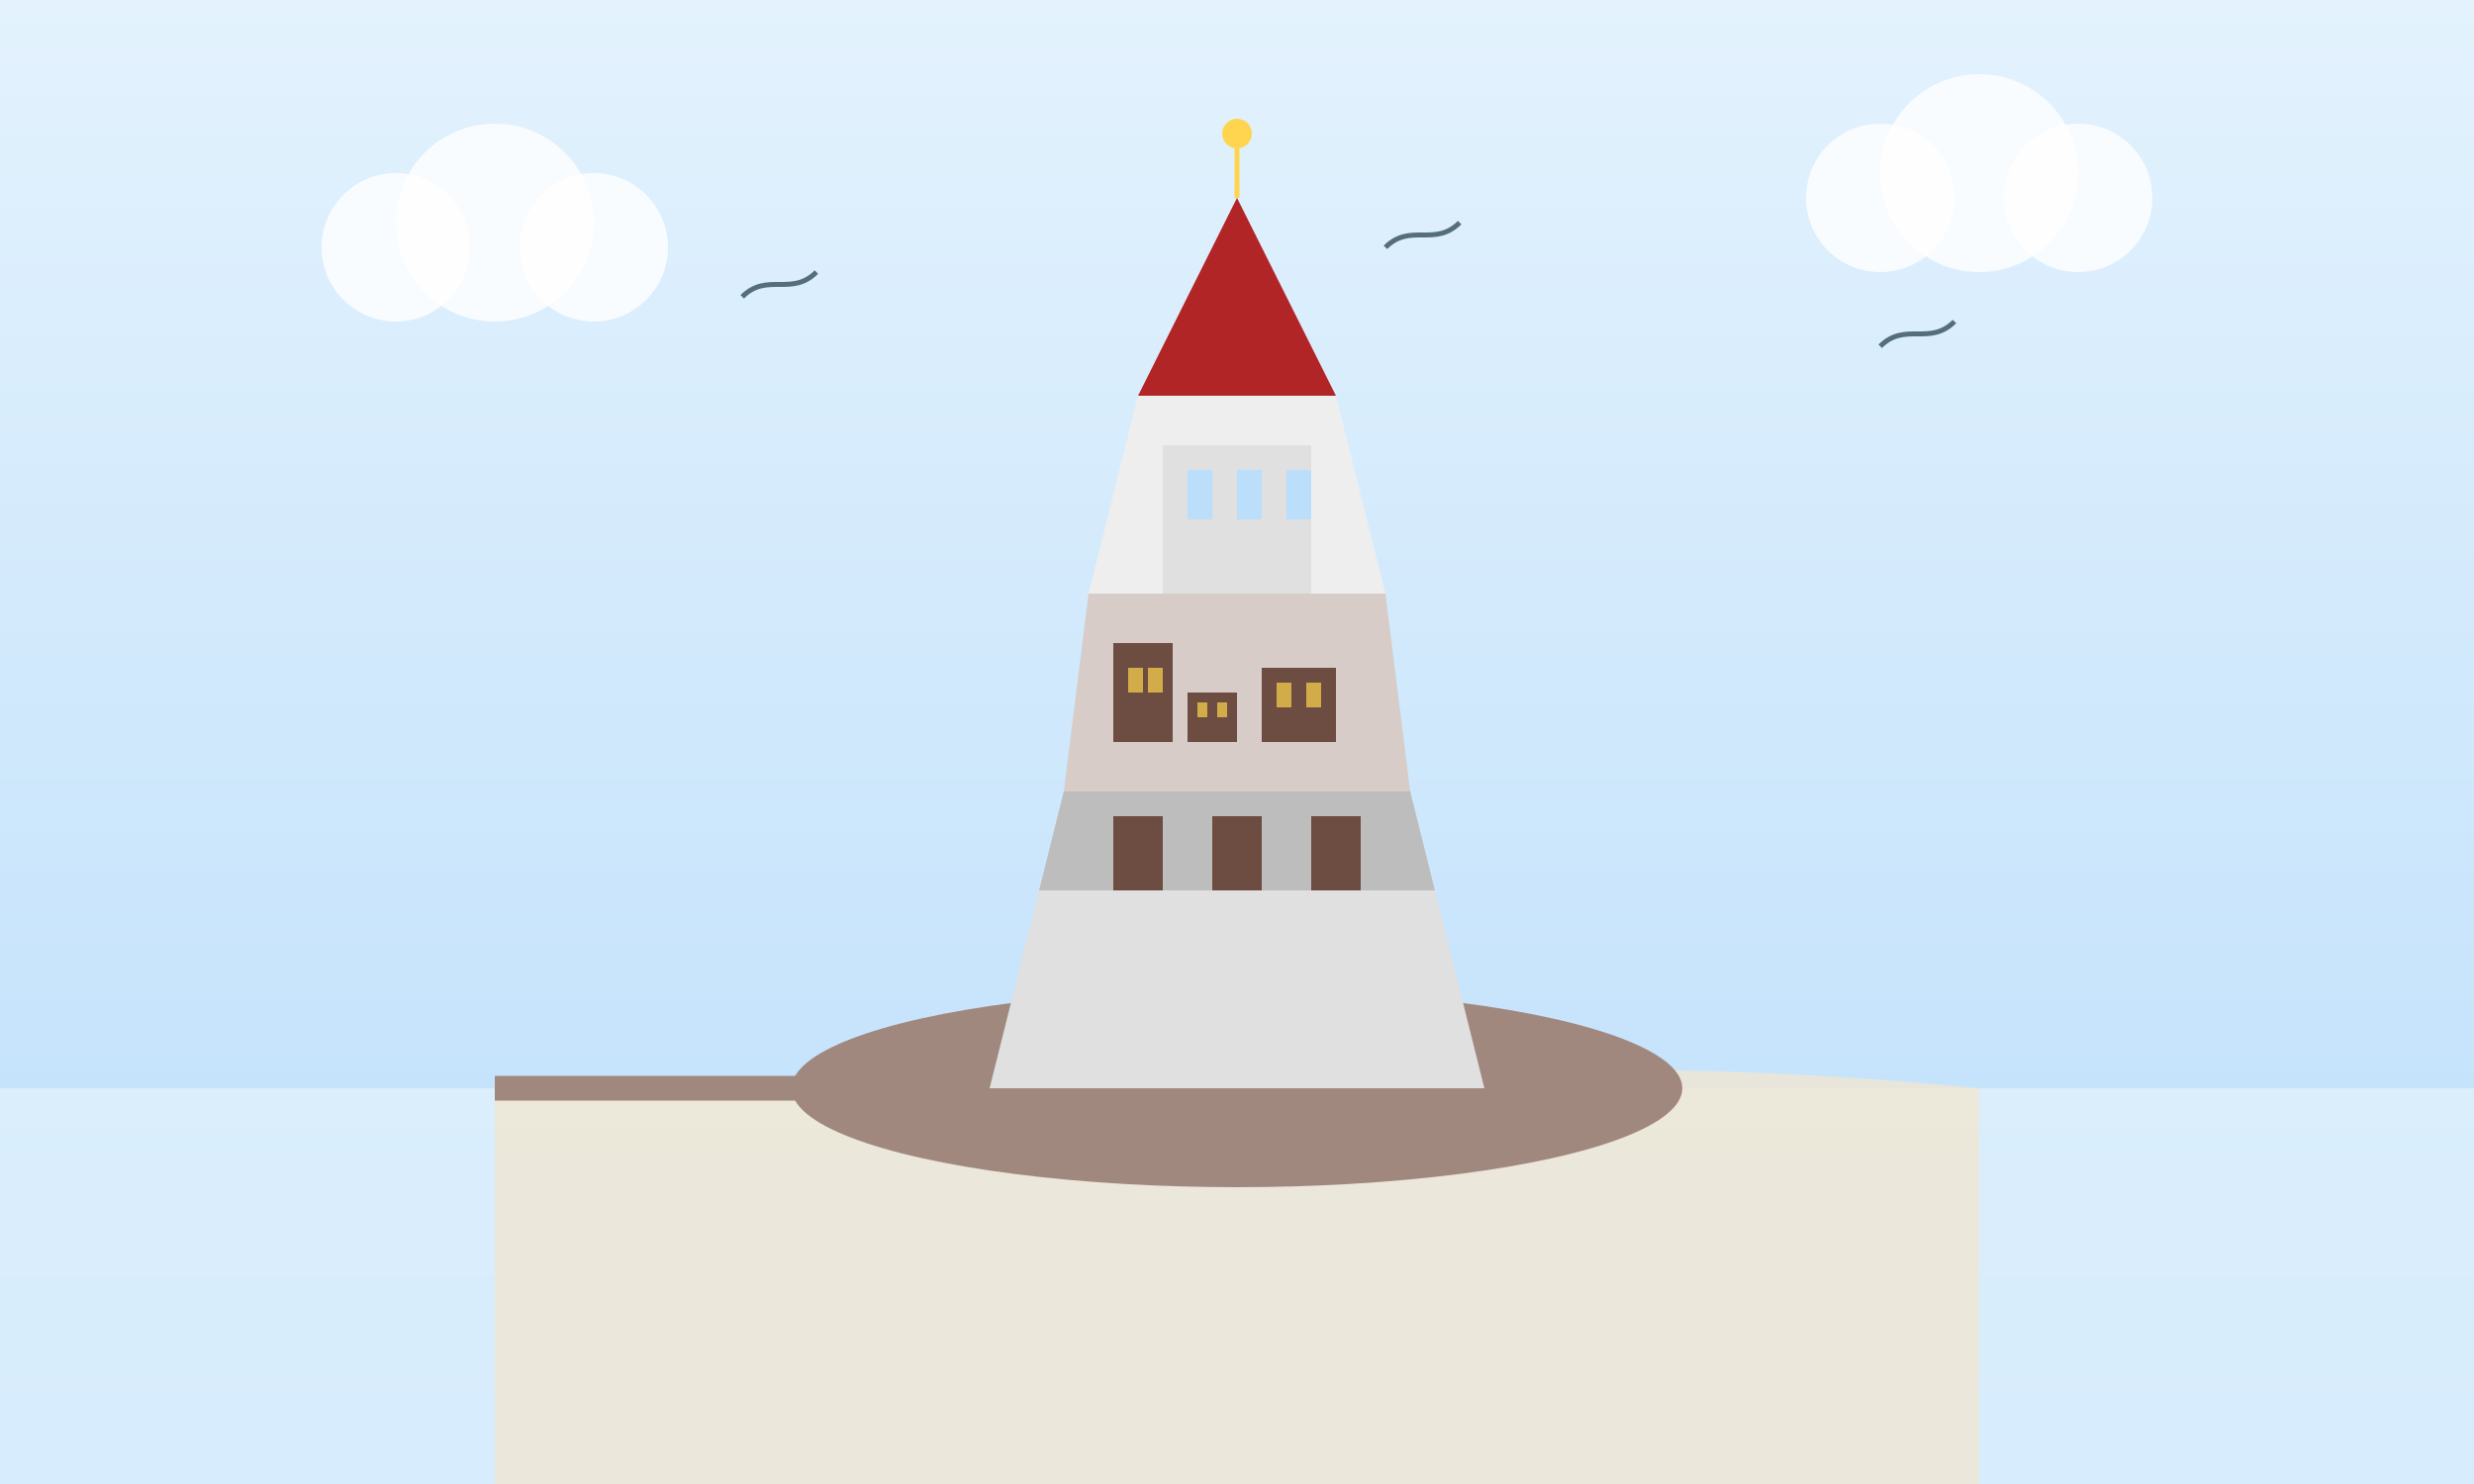 <svg xmlns="http://www.w3.org/2000/svg" viewBox="0 0 500 300" width="500" height="300">
  <rect x="0" y="0" width="500" height="300" fill="#333333" stroke="none"/>
  <!-- Sky background with gradient -->
  <defs>
    <linearGradient id="sky-gradient" x1="0%" y1="0%" x2="0%" y2="100%">
      <stop offset="0%" stop-color="#e3f2fd" />
      <stop offset="100%" stop-color="#bbdefb" />
    </linearGradient>
  </defs>
  <rect width="500" height="300" fill="url(#sky-gradient)" />
  
  <!-- Water with low tide effect -->
  <path d="M0,220 L500,220 L500,300 L0,300 Z" fill="#e3f2fd" fill-opacity="0.7" />
  
  <!-- Sand area -->
  <path d="M100,220 C150,215 200,225 250,220 S350,215 400,220 L400,300 L100,300 Z" fill="#f0e6d2" fill-opacity="0.8" />
  
  <!-- Mont base island -->
  <ellipse cx="250" cy="220" rx="90" ry="20" fill="#a1887f" />
  
  <!-- Mont Saint-Michel structure -->
  <!-- Base structures -->
  <path d="M200,220 L300,220 L290,180 L210,180 Z" fill="#e0e0e0" />
  
  <!-- Wall structures -->
  <path d="M210,180 L290,180 L285,160 L215,160 Z" fill="#bdbdbd" />
  <rect x="225" y="165" width="10" height="15" fill="#6d4c41" />
  <rect x="245" y="165" width="10" height="15" fill="#6d4c41" />
  <rect x="265" y="165" width="10" height="15" fill="#6d4c41" />
  
  <!-- Middle village -->
  <path d="M215,160 L285,160 L280,120 L220,120 Z" fill="#d7ccc8" />
  
  <!-- Village buildings -->
  <rect x="225" y="130" width="12" height="20" fill="#6d4c41" />
  <rect x="240" y="140" width="10" height="10" fill="#6d4c41" />
  <rect x="255" y="135" width="15" height="15" fill="#6d4c41" />
  
  <!-- Windows -->
  <rect x="228" y="135" width="3" height="5" fill="#ffd54f" fill-opacity="0.7" />
  <rect x="232" y="135" width="3" height="5" fill="#ffd54f" fill-opacity="0.7" />
  <rect x="242" y="142" width="2" height="3" fill="#ffd54f" fill-opacity="0.7" />
  <rect x="246" y="142" width="2" height="3" fill="#ffd54f" fill-opacity="0.7" />
  <rect x="258" y="138" width="3" height="5" fill="#ffd54f" fill-opacity="0.7" />
  <rect x="264" y="138" width="3" height="5" fill="#ffd54f" fill-opacity="0.7" />
  
  <!-- Abbey with spire -->
  <path d="M220,120 L280,120 L270,80 L230,80 Z" fill="#eeeeee" />
  <rect x="235" y="90" width="30" height="30" fill="#e0e0e0" />
  <path d="M230,80 L270,80 L250,40 Z" fill="#ad1010" fill-opacity="0.9" />
  
  <!-- Abbey windows -->
  <rect x="240" y="95" width="5" height="10" fill="#bbdefb" />
  <rect x="250" y="95" width="5" height="10" fill="#bbdefb" />
  <rect x="260" y="95" width="5" height="10" fill="#bbdefb" />
  
  <!-- Spire details -->
  <line x1="250" y1="40" x2="250" y2="30" stroke="#ffd54f" stroke-width="1" />
  <circle cx="250" cy="27" r="3" fill="#ffd54f" />
  
  <!-- Causeway / pathway -->
  <path d="M100,220 L200,220" stroke="#a1887f" stroke-width="5" fill="none" />
  
  <!-- Birds in sky -->
  <path d="M150,60 C155,55 160,60 165,55" stroke="#546e7a" stroke-width="1" fill="none" />
  <path d="M280,50 C285,45 290,50 295,45" stroke="#546e7a" stroke-width="1" fill="none" />
  <path d="M380,70 C385,65 390,70 395,65" stroke="#546e7a" stroke-width="1" fill="none" />
  
  <!-- Clouds -->
  <circle cx="80" cy="50" r="15" fill="#ffffff" fill-opacity="0.8" />
  <circle cx="100" cy="45" r="20" fill="#ffffff" fill-opacity="0.8" />
  <circle cx="120" cy="50" r="15" fill="#ffffff" fill-opacity="0.8" />
  
  <circle cx="380" cy="40" r="15" fill="#ffffff" fill-opacity="0.8" />
  <circle cx="400" cy="35" r="20" fill="#ffffff" fill-opacity="0.8" />
  <circle cx="420" cy="40" r="15" fill="#ffffff" fill-opacity="0.8" />
</svg>
